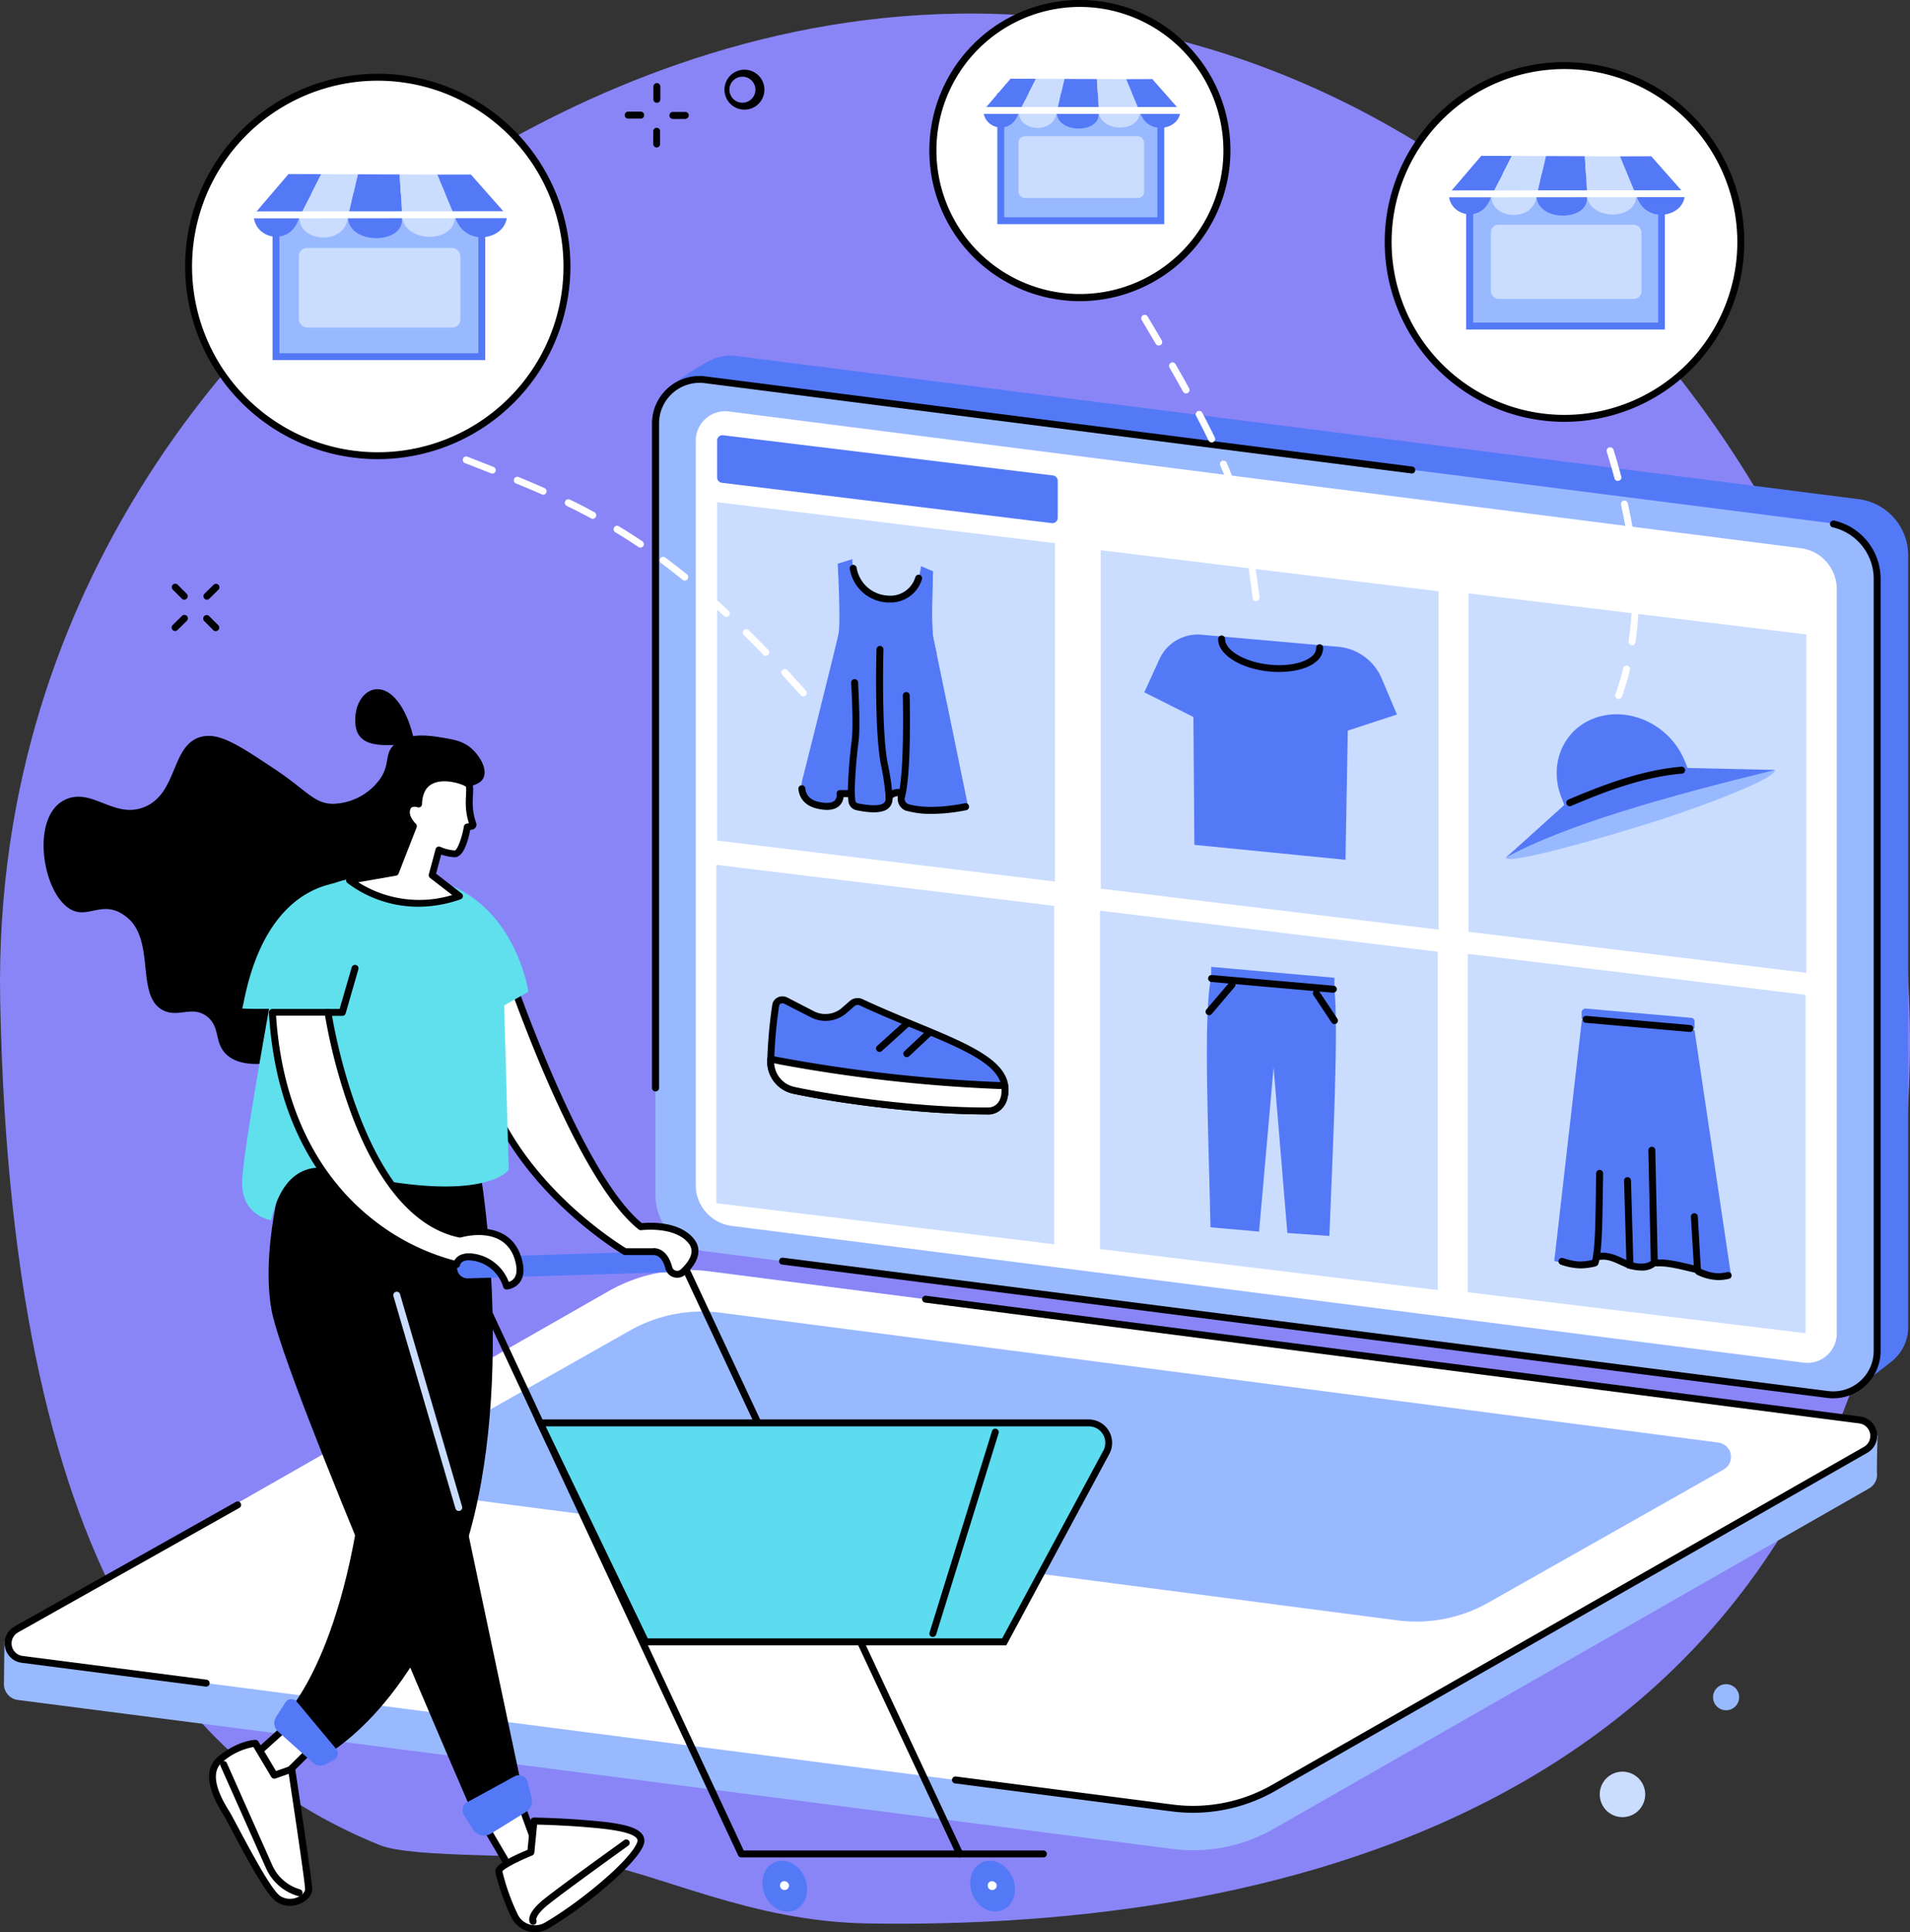 <svg xmlns="http://www.w3.org/2000/svg" viewBox="0 0 598.97 605.75"><rect x="0" y="0" width="598.97" height="605.75" fill="#333333" stroke="none"/><defs><style>.cls-1{fill:#8985f7;}.cls-2{fill:#5479f7;}.cls-3{fill:#99b9ff;}.cls-4{fill:#fff;}.cls-5{fill:#caddff;}.cls-6{fill:#5ddbef;}.cls-7{fill:#60e0ed;}</style></defs><g id="Слой_2" data-name="Слой 2"><g id="Layer_1" data-name="Layer 1"><g id="Niche_service_marketplace" data-name="Niche service marketplace"><path class="cls-1" d="M351.56,8.61C213-17.13,107.41,79.09,99.58,86.46,87.18,98.14-2.6,176.08.06,313.79,3.69,501.47,64,556,119.1,578.44c10.44,4.27,50.43,2.53,64.69,4.91,22.88,3.81,51.34,19.06,88.29,19.65,127.23,2.06,306.9-34.82,325.63-247.58C612.15,191.35,500.55,36.27,351.56,8.61Z"/><path class="cls-2" d="M583.91,433.89,230.78,384.78a17.76,17.76,0,0,1-15.51-17.61l-4.84-246.31s8-5.81,12.61-8a13.69,13.69,0,0,1,7.78-1.27l352.07,44.9a17.75,17.75,0,0,1,15.51,17.61V416a13.73,13.73,0,0,1-5,10.66C590.55,429,583.91,433.89,583.91,433.89Z"/><path class="cls-3" d="M573.13,437.16l-352.07-44.9a17.75,17.75,0,0,1-15.51-17.61V132.73A13.79,13.79,0,0,1,221.09,119l352.08,44.9a17.76,17.76,0,0,1,15.51,17.61V423.48A13.8,13.8,0,0,1,573.13,437.16Z"/><path class="cls-4" d="M565.65,427.19,229.47,384.32a12.91,12.91,0,0,1-11.28-12.81V138.15A9.22,9.22,0,0,1,228.57,129l336.18,42.87A12.92,12.92,0,0,1,576,184.69V418.05A9.21,9.21,0,0,1,565.65,427.19Z"/><path d="M205.55,342.16a1.09,1.09,0,0,1-1.09-1.09V132.73A14.9,14.9,0,0,1,221.23,118l221.65,28.27a1.08,1.08,0,0,1-.27,2.15L221,120.12a12.71,12.71,0,0,0-14.32,12.61V341.07A1.08,1.08,0,0,1,205.55,342.16Z"/><path d="M574.88,438.36a14.71,14.71,0,0,1-1.88-.12l-327.73-41.8a1.07,1.07,0,0,1-.94-1.21,1.09,1.09,0,0,1,1.21-.94l327.73,41.8a12.71,12.71,0,0,0,14.32-12.61V181.55a16.6,16.6,0,0,0-12.86-16.23,1.08,1.08,0,0,1,.49-2.11,18.75,18.75,0,0,1,14.54,18.34V423.48a14.87,14.87,0,0,1-14.88,14.88Z"/><path class="cls-3" d="M367.73,579.64,5.64,532.94a5,5,0,0,1-4.4-5.11c0-1.63.16-13.16.16-13.16L192.86,405.22c9.59-5.48,22-7.6,33-6.2l357.52,46.13a6.1,6.1,0,0,1,4.85,3.66l.58,1.35s-.31,9.61-.18,11.86a4.94,4.94,0,0,1-2.54,4.62L399.4,573.36A50.85,50.85,0,0,1,367.73,579.64Z"/><path class="cls-4" d="M367.73,566.81,6.93,520.2a5,5,0,0,1-1.86-9.36l185.66-106a50.83,50.83,0,0,1,31.66-6.28L583.2,445.14a5,5,0,0,1,1.85,9.36l-185.65,106A50.85,50.85,0,0,1,367.73,566.81Z"/><path class="cls-3" d="M438.37,508,125.51,467.24a4.54,4.54,0,0,1-1.67-8.45L197.4,417.2a45.87,45.87,0,0,1,28.6-5.67l312.86,40.71a4.54,4.54,0,0,1,1.68,8.45L467,502.28A45.91,45.91,0,0,1,438.37,508Z"/><path d="M374.11,568.3a52.44,52.44,0,0,1-6.51-.41l-68.15-8.8a1.09,1.09,0,0,1,.28-2.16l68.14,8.81a50.06,50.06,0,0,0,31-6.15l185.65-106a3.95,3.95,0,0,0-1.45-7.35L290.13,408.37a1.08,1.08,0,0,1,.28-2.15l292.92,37.84a6.12,6.12,0,0,1,2.26,11.38l-185.65,106A52.26,52.26,0,0,1,374.11,568.3Z"/><path d="M64.65,528.74h-.14L6.79,521.28A6.12,6.12,0,0,1,4.54,509.9L74,470.83a1.07,1.07,0,0,1,1.47.41,1.08,1.08,0,0,1-.41,1.48L5.61,511.79a3.95,3.95,0,0,0,1.46,7.34l57.72,7.45a1.1,1.1,0,0,1,.94,1.22A1.08,1.08,0,0,1,64.65,528.74Z"/><polygon class="cls-5" points="330.82 276.37 224.88 263.51 224.88 157.43 330.82 170.29 330.82 276.37"/><polygon class="cls-5" points="330.58 390.07 224.64 377.21 224.64 271.13 330.58 283.99 330.58 390.07"/><polygon class="cls-5" points="451.11 291.44 345.18 278.59 345.18 172.5 451.11 185.36 451.11 291.44"/><polygon class="cls-5" points="450.88 404.44 344.94 391.58 344.94 285.5 450.88 298.36 450.88 404.44"/><polygon class="cls-5" points="566.47 304.98 460.53 292.12 460.53 186.03 566.47 198.89 566.47 304.98"/><polygon class="cls-5" points="566.23 417.97 460.3 405.11 460.3 299.03 566.23 311.88 566.23 417.97"/><path class="cls-2" d="M329.83,164,226.37,151.35a1.69,1.69,0,0,1-1.49-1.68V138.12a1.68,1.68,0,0,1,1.88-1.67l103.46,12.61a1.7,1.7,0,0,1,1.49,1.68V162.3A1.68,1.68,0,0,1,329.83,164Z"/><path class="cls-2" d="M438.07,224,433.3,212.7a16.39,16.39,0,0,0-13.48-9.92L377.1,199a13.25,13.25,0,0,0-13.47,7.55l-4.77,10.49,15.39,7.73.3,40.09,47.39,4.69.73-40.51Z"/><path d="M401.14,210.66c-.9,0-1.83,0-2.77-.12-9.17-.81-16.36-5.26-16.36-10.12a1.09,1.09,0,1,1,2.17,0c0,3.23,5.78,7.2,14.38,8,5.49.49,10.57-.6,12.94-2.76a3.37,3.37,0,0,0,1.25-2.48,1.09,1.09,0,1,1,2.17,0,5.52,5.52,0,0,1-2,4.08C410.56,209.41,406.18,210.66,401.14,210.66Z"/><polygon class="cls-2" points="418.48 309.88 379.83 306.48 379.83 303.12 418.48 306.52 418.48 309.88"/><path class="cls-2" d="M379.61,384.76c-.65-30.53-2.31-67.08.22-78.32l38.65,3.4c1.27,13.49-.36,46.84-1.59,77.63l-13.18-.93-4.32-51.91-4.55,51.47Z"/><path d="M418.11,311.21H418l-38.13-3.36a1.09,1.09,0,0,1-1-1.18,1.08,1.08,0,0,1,1.18-1l38.13,3.36a1.08,1.08,0,0,1-.09,2.16Z"/><path d="M379.15,318.26a1.09,1.09,0,0,1-.83-1.79l7.28-8.55a1.09,1.09,0,0,1,1.65,1.41L380,317.87A1.08,1.08,0,0,1,379.15,318.26Z"/><path d="M418.48,321.05a1.07,1.07,0,0,1-.9-.49L411.9,312a1.08,1.08,0,1,1,1.8-1.2l5.69,8.56a1.09,1.09,0,0,1-.31,1.51A1.08,1.08,0,0,1,418.48,321.05Z"/><path class="cls-2" d="M262.7,176.73l4.57-1.43a20.44,20.44,0,0,0,.28,2.94c1.89,11,17.41,13.21,20.52,2.93a30.4,30.4,0,0,0,.77-3.69l3.76,1.61s-.71,17.48.1,21,10.89,52.69,10.89,52.69-11.29,2.71-19.13.42a3,3,0,0,1-1.83-3.37c.51-2.46-3.86-.94-3.86.26s.41,5-10,2.89a2.15,2.15,0,0,1-1.7-1.89l-.18-2.25h-3.51s.91,5.3-6.72,3.72-4.78-9.14-4.78-9.14,10.38-41.19,11.09-44.83S262.7,176.73,262.7,176.73Z"/><path class="cls-2" d="M293.79,205.15c-.56-2.67-1-4.52-1.09-5.1-.76-3.26-.18-18.85-.11-20.77a57,57,0,0,0-2.25,15C290.27,202.78,292.05,204.59,293.79,205.15Z"/><path d="M278.82,251.29a1.08,1.08,0,0,1-1.08-1l0-.44a76.32,76.32,0,0,0-1.31-9.31c-2.3-10-1.59-36-1.56-37.08a1.09,1.09,0,0,1,2.17.06c0,.27-.73,26.81,1.5,36.54a77.84,77.84,0,0,1,1.36,9.58l0,.45a1.07,1.07,0,0,1-1,1.18Z"/><path d="M266.92,249.89h0a1.08,1.08,0,0,1-1.07-1.1,159,159,0,0,1,1.23-16.51c.65-4.86-.15-18.17-.16-18.3a1.09,1.09,0,0,1,2.17-.13c0,.55.82,13.65.14,18.71A157.35,157.35,0,0,0,268,248.82,1.09,1.09,0,0,1,266.92,249.89Z"/><path d="M282.63,250.87a1.07,1.07,0,0,1-1-1.4c2.07-6.78,1.49-31.15,1.48-31.4a1.08,1.08,0,0,1,1.06-1.11,1.06,1.06,0,0,1,1.11,1.06c0,1,.59,25-1.57,32.08A1.08,1.08,0,0,1,282.63,250.87Z"/><path d="M279,188.88c-.25,0-.51,0-.77,0a12.63,12.63,0,0,1-11.72-10.43,1.09,1.09,0,1,1,2.14-.37,10.45,10.45,0,0,0,9.72,8.63,8.14,8.14,0,0,0,8.69-5.84,1.09,1.09,0,0,1,2.08.63A10.26,10.26,0,0,1,279,188.88Z"/><path d="M292,255.16a28.3,28.3,0,0,1-7.81-1l-.09,0a4,4,0,0,1-2.5-4.6v0a3.14,3.14,0,0,0-1.72.65,3.85,3.85,0,0,1-1.32,3.23c-1.7,1.41-5,1.6-9.95.57a3.2,3.2,0,0,1-2.56-2.87l-.1-1.24h-1.43a4.3,4.3,0,0,1-1.25,2.66c-1.37,1.33-3.65,1.68-6.77,1-4.57-1-5.84-3.84-6.11-6.1a1.09,1.09,0,1,1,2.16-.25c.26,2.28,1.7,3.67,4.39,4.22,2.34.48,4,.32,4.82-.47a2.49,2.49,0,0,0,.61-2,1,1,0,0,1,.24-.88,1.06,1.06,0,0,1,.83-.39h3.51a1.09,1.09,0,0,1,1.08,1l.18,2.24a1.07,1.07,0,0,0,.84.92c5.57,1.14,7.48.41,8.13-.12a1.75,1.75,0,0,0,.53-1.57v-.14c0-.83.62-1.58,1.74-2.13s2.62-.84,3.61-.08a2,2,0,0,1,.67,2.17,1.83,1.83,0,0,0,1.13,2.12c6.34,1.83,15.16.25,17.71-.28A1.09,1.09,0,1,1,303,254,57.41,57.41,0,0,1,292,255.16Z"/><path class="cls-2" d="M531.38,322.44,496,319.33v-1.88a1.25,1.25,0,0,1,1.41-1.26l33,2.9a1.09,1.09,0,0,1,1,1.05Z"/><path class="cls-2" d="M496.07,319.77l-8.65,75.51a28.22,28.22,0,0,0,12.79.75c.38-.13.63-1.63,1-1.71,3.44-.76,6.78,2,10.28,2.31,2.25.2,3,1.54,7.29-.8,3.92,1.27,11.16-.11,13.59,2.71,3,1.18,6,2.22,10.5,1.47l-11.49-77.13Z"/><path d="M530,323.52h-.1l-32.6-2.87a1.07,1.07,0,0,1-1-1.17,1.09,1.09,0,0,1,1.17-1l32.6,2.87a1.09,1.09,0,0,1-.09,2.17Z"/><path d="M495.62,397.64a20,20,0,0,1-6.11-1.16,1.08,1.08,0,1,1,.64-2.07c3.89,1.21,5.63,1.34,9.17.6.92-4.09,1-11.85,1.14-20.79,0-2.09.06-4.23.1-6.39a1.06,1.06,0,0,1,1.1-1.07,1.09,1.09,0,0,1,1.07,1.11c0,2.16-.07,4.3-.1,6.38-.13,9.44-.24,17.6-1.32,21.78a1.35,1.35,0,0,1-1,1A21.23,21.23,0,0,1,495.62,397.64Z"/><path d="M538.85,401.31a16.16,16.16,0,0,1-6.4-1.56,1.92,1.92,0,0,1-1.19-1.66l-1-16.67a1.09,1.09,0,0,1,2.17-.13l.95,16.51c2.78,1.13,4.89,1.8,8.32,1a1.08,1.08,0,1,1,.51,2.1A14,14,0,0,1,538.85,401.31Z"/><path d="M532.34,399.11a1,1,0,0,1-.24,0l-2.65-.61c-3.52-.84-6.84-1.64-9.69-1.48h-.17a2.17,2.17,0,0,1-1.92-2.06l-.75-34.44a1.09,1.09,0,0,1,2.17-.05l.75,34.38c3.11-.14,6.51.68,10.12,1.53.86.21,1.73.42,2.62.62a1.08,1.08,0,0,1-.24,2.14Z"/><path d="M514.76,398.31a14.59,14.59,0,0,1-3.89-.6l-.78-.21-.79-27.44a1.09,1.09,0,0,1,2.17-.06l.74,25.82c2.68.61,4.63.35,5.82-.79a1.09,1.09,0,0,1,1.5,1.57A6.61,6.61,0,0,1,514.76,398.31Z"/><path d="M511.15,397.75a1,1,0,0,1-.4-.08c-.8-.32-1.57-.68-2.32-1-2.54-1.19-4.74-2.21-7.29-1.57a1.08,1.08,0,0,1-.53-2.1c3.3-.84,6.07.46,8.74,1.71.72.33,1.46.68,2.21,1a1.08,1.08,0,0,1-.41,2.09Z"/><path class="cls-2" d="M243.25,315.2A143.94,143.94,0,0,0,241.69,333a9.17,9.17,0,0,0,7.24,8.81c11.74,2.52,38.36,6.5,61,6.46,1.55,0,4.3-.88,5.06-4.65C317.59,331,295,325.8,270.13,314.25a2.61,2.61,0,0,0-2.82.32l-2.68,2.34a9,9,0,0,1-10.08,1l-8.14-4.16A2.11,2.11,0,0,0,243.25,315.2Z"/><path d="M309.61,349.37c-22.57,0-48.75-3.87-60.9-6.49A10.28,10.28,0,0,1,240.6,333a148.34,148.34,0,0,1,1.57-17.94,3.11,3.11,0,0,1,1.65-2.34,3.41,3.41,0,0,1,3.08,0L255,316.9a7.93,7.93,0,0,0,8.88-.81l2.67-2.33a3.7,3.7,0,0,1,4-.49c5.8,2.69,11.36,5,16.75,7.22,17.94,7.41,30.9,12.77,28.75,23.35-.82,4.07-3.81,5.52-6.12,5.53Zm-65.29-34A144.88,144.88,0,0,0,242.77,333a8.07,8.07,0,0,0,6.39,7.74c12.13,2.61,38.31,6.49,60.8,6.44.54,0,3.27-.19,4-3.79,1.78-8.83-10.48-13.9-27.46-20.91-5.41-2.24-11-4.55-16.83-7.26a1.54,1.54,0,0,0-1.65.15l-2.68,2.33a10.06,10.06,0,0,1-11.28,1.11l-8.14-4.15a1.19,1.19,0,0,0-1.1,0A.93.93,0,0,0,244.32,315.36Z"/><path class="cls-4" d="M241.71,332s0,.66,0,1a9.17,9.17,0,0,0,7.24,8.81c11.74,2.52,38.36,6.5,61,6.46,1.55,0,4.3-.88,5.06-4.65a17.08,17.08,0,0,0,.09-3.3l-1.61-.06a483.54,483.54,0,0,1-68.7-7.68Z"/><path d="M309.61,349.37c-22.57,0-48.75-3.87-60.9-6.49A10.28,10.28,0,0,1,240.6,333c0-.32,0-1,0-1a1.08,1.08,0,0,1,1.28-1l3.1.57a484.22,484.22,0,0,0,68.54,7.67l1.61.06a1.08,1.08,0,0,1,1,1,16.46,16.46,0,0,1-.11,3.58c-.82,4.07-3.81,5.52-6.12,5.53Zm-66.83-16.05a8.07,8.07,0,0,0,6.38,7.44c12.13,2.61,38.31,6.49,60.8,6.44.54,0,3.27-.19,4-3.79a11.61,11.61,0,0,0,.11-2l-.61,0a482.9,482.9,0,0,1-68.86-7.7Z"/><path d="M275.82,329.77a1.08,1.08,0,0,1-.73-1.89L283.8,320a1.09,1.09,0,0,1,1.46,1.61l-8.71,7.87A1.08,1.08,0,0,1,275.82,329.77Z"/><path d="M284.37,331.42a1.13,1.13,0,0,1-.79-.34,1.09,1.09,0,0,1,.05-1.54l7-6.55a1.09,1.09,0,0,1,1.49,1.58l-7,6.55A1.08,1.08,0,0,1,284.37,331.42Z"/><path class="cls-3" d="M556.48,241.48c1.19,1.84-18.15,10.09-41.5,17.29s-43,12.12-42.71,10.06c.14-1.07,17.46-9.86,40.81-17S555.83,240.46,556.48,241.48Z"/><path class="cls-2" d="M529.45,241.37l-38.53,11.87L489.65,250c-4.21-10.68.86-21.95,11.33-25.18,10.81-3.33,23.11,2.92,27.46,14Z"/><path class="cls-2" d="M490.85,252.11l-18.58,16.72c18.41-10.11,49.77-19,84.36-27.45L529,240.75Z"/><path d="M492.28,252.75a1.07,1.07,0,0,1-1-.65,1.09,1.09,0,0,1,.57-1.43c10.58-4.52,23.06-9.28,35.38-10.31a1.09,1.09,0,1,1,.18,2.17c-12,1-24.29,5.68-34.71,10.14A1,1,0,0,1,492.28,252.75Z"/><path class="cls-3" d="M541.81,536.13a4.09,4.09,0,1,1,3.55-4.56A4.09,4.09,0,0,1,541.81,536.13Z"/><circle class="cls-5" cx="508.81" cy="562.53" r="7.13" transform="translate(-147.88 182.94) rotate(-17.84)"/><path d="M233.07,34.36a6.26,6.26,0,1,1,.77,0A6.78,6.78,0,0,1,233.07,34.36Zm.64-1.12Zm-.64-9.19-.5,0a4.08,4.08,0,1,0,.5,0Z"/><path d="M215,37.29h0l-4,0a1.07,1.07,0,0,1-1.07-1.09A1.08,1.08,0,0,1,211,35.09h0l4,0a1.09,1.09,0,0,1,0,2.17Z"/><path d="M201,37.19h0l-4,0A1.09,1.09,0,1,1,197,35h0l4,0A1.07,1.07,0,0,1,202,36.11,1.08,1.08,0,0,1,201,37.19Z"/><path d="M206,32.22h0a1.08,1.08,0,0,1-1.09-1.08v-4A1.09,1.09,0,0,1,206,26.05h0a1.08,1.08,0,0,1,1.08,1.09v4A1.08,1.08,0,0,1,206,32.22Z"/><path d="M205.94,46.23h0a1.09,1.09,0,0,1-1.08-1.09v-4a1.08,1.08,0,0,1,1.08-1.08h0A1.08,1.08,0,0,1,207,41.14v4A1.09,1.09,0,0,1,205.94,46.23Z"/><path d="M64.88,188a1.09,1.09,0,0,1-.76-1.86l2.85-2.8a1.08,1.08,0,0,1,1.52,1.54l-2.85,2.81A1.07,1.07,0,0,1,64.88,188Z"/><path d="M54.9,197.82a1.09,1.09,0,0,1-.76-1.86l2.85-2.8a1.09,1.09,0,1,1,1.53,1.54l-2.85,2.81A1.08,1.08,0,0,1,54.9,197.82Z"/><path d="M57.79,188a1.09,1.09,0,0,1-.77-.32l-2.83-2.83a1.09,1.09,0,0,1,0-1.54,1.08,1.08,0,0,1,1.53,0l2.82,2.83a1.07,1.07,0,0,1,0,1.53A1,1,0,0,1,57.79,188Z"/><path d="M67.67,197.88a1.11,1.11,0,0,1-.77-.32l-2.82-2.83a1.09,1.09,0,1,1,1.54-1.54L68.44,196a1.09,1.09,0,0,1-.77,1.85Z"/><path class="cls-4" d="M251.92,218.33a1.07,1.07,0,0,1-.81-.36c-2-2.19-3.92-4.35-5.82-6.41a1.08,1.08,0,1,1,1.59-1.47c1.91,2.06,3.88,4.23,5.85,6.43a1.09,1.09,0,0,1-.09,1.54A1.08,1.08,0,0,1,251.92,218.33ZM240.13,205.6a1.08,1.08,0,0,1-.78-.33c-2-2.13-4.09-4.2-6.07-6.16a1.08,1.08,0,0,1,1.52-1.54c2,2,4.06,4.06,6.11,6.19a1.09,1.09,0,0,1,0,1.54A1.13,1.13,0,0,1,240.13,205.6Zm-12.34-12.19a1.12,1.12,0,0,1-.74-.29c-2.15-2-4.3-4-6.4-5.8a1.09,1.09,0,0,1,1.43-1.64c2.12,1.86,4.29,3.83,6.45,5.85a1.09,1.09,0,0,1-.74,1.88ZM214.73,182a1.09,1.09,0,0,1-.68-.24c-2.27-1.84-4.56-3.62-6.81-5.3a1.09,1.09,0,0,1,1.3-1.74c2.27,1.69,4.59,3.49,6.88,5.35a1.09,1.09,0,0,1,.16,1.53A1.11,1.11,0,0,1,214.73,182Zm-13.92-10.33a1.07,1.07,0,0,1-.61-.19c-2.38-1.6-4.82-3.16-7.26-4.64a1.08,1.08,0,1,1,1.12-1.85c2.47,1.49,4.94,3.07,7.36,4.69a1.09,1.09,0,0,1-.61,2Zm-14.84-9a1.08,1.08,0,0,1-.52-.13c-2.49-1.34-5-2.63-7.68-3.92a1.09,1.09,0,0,1,.95-2c2.7,1.31,5.24,2.61,7.76,4a1.09,1.09,0,0,1-.51,2Zm-15.6-7.58a1.11,1.11,0,0,1-.43-.09c-2.47-1.09-5.08-2.2-8-3.39a1.09,1.09,0,1,1,.82-2c2.91,1.2,5.53,2.31,8,3.41a1.09,1.09,0,0,1-.44,2.08Zm-16-6.64a1.12,1.12,0,0,1-.4-.07q-3.94-1.56-8.07-3.16a1.08,1.08,0,1,1,.79-2l8.08,3.16a1.08,1.08,0,0,1-.4,2.09Z"/><path class="cls-4" d="M393.9,188.49a1.09,1.09,0,0,1-1.08-1c-.45-3.5-.81-6.14-1.17-8.56a1.1,1.1,0,0,1,.92-1.24,1.09,1.09,0,0,1,1.23.92c.36,2.43.73,5.09,1.18,8.61a1.09,1.09,0,0,1-.94,1.21Zm-2.61-17.13a1.09,1.09,0,0,1-1.07-.88c-.57-3-1.2-5.71-1.91-8.37a1.09,1.09,0,0,1,2.1-.56c.72,2.71,1.36,5.5,1.94,8.52a1.09,1.09,0,0,1-.86,1.27Zm-4.49-16.72a1.1,1.1,0,0,1-1-.72c-.92-2.61-1.94-5.22-3.13-8a1.08,1.08,0,1,1,2-.86c1.21,2.83,2.25,5.49,3.19,8.14a1.09,1.09,0,0,1-.66,1.38A1.18,1.18,0,0,1,386.8,154.64ZM380,138.7a1.11,1.11,0,0,1-1-.61c-1.17-2.41-2.48-5-3.9-7.7a1.08,1.08,0,1,1,1.92-1c1.43,2.72,2.76,5.33,3.94,7.76a1.09,1.09,0,0,1-.51,1.45A1.12,1.12,0,0,1,380,138.7Zm-8-15.36a1.08,1.08,0,0,1-1-.56c-1.3-2.35-2.73-4.88-4.25-7.54a1.08,1.08,0,1,1,1.88-1.08c1.53,2.67,3,5.21,4.27,7.57a1.08,1.08,0,0,1-.42,1.47A1,1,0,0,1,372,123.34Zm-8.61-15a1.08,1.08,0,0,1-.94-.54q-2.1-3.57-4.41-7.46a1.08,1.08,0,1,1,1.86-1.11q2.33,3.9,4.42,7.47a1.09,1.09,0,0,1-.38,1.49A1.14,1.14,0,0,1,363.36,108.29Z"/><path class="cls-4" d="M507.6,219.1a1.13,1.13,0,0,1-.36-.06,1.09,1.09,0,0,1-.66-1.39c1-2.69,1.79-5.46,2.48-8.21a1.09,1.09,0,0,1,2.11.53c-.71,2.82-1.56,5.65-2.55,8.41A1.08,1.08,0,0,1,507.6,219.1Zm4.22-16.82h-.17a1.08,1.08,0,0,1-.91-1.23c.42-2.79.71-5.66.88-8.54a1.08,1.08,0,0,1,1.14-1,1.1,1.1,0,0,1,1,1.15c-.17,2.94-.47,5.88-.9,8.73A1.08,1.08,0,0,1,511.82,202.28Zm1-17.31a1.08,1.08,0,0,1-1.08-1.05c-.08-2.79-.26-5.67-.56-8.58a1.09,1.09,0,1,1,2.16-.22c.3,3,.49,5.9.57,8.74a1.08,1.08,0,0,1-1.06,1.11Zm-1.73-17.26a1.08,1.08,0,0,1-1.07-.9c-.45-2.74-1-5.58-1.65-8.46a1.09,1.09,0,1,1,2.12-.48c.65,2.92,1.21,5.81,1.68,8.58a1.1,1.1,0,0,1-.9,1.25Zm-3.74-16.94a1.09,1.09,0,0,1-1.05-.8c-.72-2.68-1.53-5.47-2.41-8.3A1.08,1.08,0,1,1,506,141c.89,2.85,1.7,5.67,2.43,8.37a1.08,1.08,0,0,1-.76,1.33A1,1,0,0,1,507.35,150.77Z"/><circle class="cls-4" cx="118.47" cy="83.53" r="59.32"/><path d="M118.47,143.94a60.41,60.41,0,1,1,60.41-60.41A60.48,60.48,0,0,1,118.47,143.94Zm0-118.64a58.24,58.24,0,1,0,58.24,58.23A58.3,58.3,0,0,0,118.47,25.3Z"/><rect class="cls-3" x="86.55" y="61.75" width="64.53" height="50.07"/><path class="cls-2" d="M152.17,112.9H85.47V60.67h66.7Zm-64.53-2.17H150V62.84H87.64Z"/><rect class="cls-5" x="93.71" y="77.74" width="50.67" height="24.94" rx="2.55"/><polygon class="cls-2" points="90.48 54.56 79.53 67.36 94.26 67.35 100.76 54.59 90.48 54.56"/><polygon class="cls-5" points="100.76 54.59 94.26 67.35 109.28 67.34 112.25 54.64 100.76 54.59"/><polygon class="cls-2" points="112.25 54.64 109.28 67.34 126.12 67.33 125.33 54.69 112.25 54.64"/><polygon class="cls-5" points="137.22 54.73 125.33 54.69 126.12 67.33 142.46 67.31 137.22 54.73"/><path class="cls-5" d="M94,67.35c0,.13,0,.27,0,.4v0a.64.64,0,0,0,0,.07,3.09,3.09,0,0,1-.09.53c0,7.54,14,8.76,15.22-.09,0-.29,0-.6,0-.9Z"/><path class="cls-2" d="M109,67.34l0,.9c.13-.09.06-.19.08-.29.21,9.25,18.63,8.68,16.87-.14,0,.18.07.36.11.54a6.6,6.6,0,0,0-.14-1Z"/><path class="cls-5" d="M126,67.33a6.62,6.62,0,0,1,.12,1c1.31,7.84,16.58,8.1,16.61-.65.06.19-1-.08-1.12-.39Z"/><path class="cls-2" d="M79.53,67.36c.13,7.9,12,10.18,14.4.39,0-.13,0-.27,0-.4Z"/><polygon class="cls-2" points="147.67 54.71 158.98 67.51 142.46 67.5 137.16 54.74 147.67 54.71"/><path class="cls-2" d="M159,67.51c-.16,7.9-13.52,10.18-16.29.39,0-.13,0-.27-.06-.4Z"/><path class="cls-4" d="M79.53,68.45a1.09,1.09,0,1,1,0-2.17l79.84-.06h0a1.09,1.09,0,0,1,0,2.17l-79.83.06Z"/><circle class="cls-4" cx="338.66" cy="47.2" r="46.12" transform="translate(65.81 253.29) rotate(-45)"/><path d="M338.66,94.41a47.21,47.21,0,1,1,47.2-47.21A47.27,47.27,0,0,1,338.66,94.41Zm0-92.24a45,45,0,1,0,45,45A45.08,45.08,0,0,0,338.66,2.17Z"/><rect class="cls-3" x="313.84" y="30.27" width="50.17" height="38.92"/><path class="cls-2" d="M365.1,70.28H312.76V29.18H365.1Zm-50.17-2.17h48V31.35h-48Z"/><rect class="cls-5" x="319.41" y="42.7" width="39.39" height="19.39" rx="1.98"/><polygon class="cls-2" points="316.9 24.68 308.38 34.63 319.84 34.62 324.89 24.7 316.9 24.68"/><polygon class="cls-5" points="324.89 24.7 319.84 34.62 331.51 34.61 333.82 24.74 324.89 24.7"/><polygon class="cls-2" points="333.82 24.74 331.51 34.61 344.6 34.6 343.99 24.78 333.82 24.74"/><polygon class="cls-5" points="353.23 24.81 343.99 24.78 344.6 34.6 357.31 34.59 353.23 24.81"/><path class="cls-5" d="M319.62,34.62c0,.11,0,.21,0,.31h0a.09.09,0,0,1,0,0,1.85,1.85,0,0,1-.07.41c0,5.87,10.85,6.81,11.83-.06,0-.23,0-.47,0-.71Z"/><path class="cls-2" d="M331.26,34.61l0,.71c.11-.08,0-.15.07-.23.16,7.19,14.48,6.75,13.11-.11,0,.14.06.28.09.42a5.31,5.31,0,0,0-.11-.8Z"/><path class="cls-5" d="M344.47,34.6a4.26,4.26,0,0,1,.09.8c1,6.1,12.9,6.3,12.92-.51,0,.15-.8-.06-.87-.3Z"/><path class="cls-2" d="M308.38,34.63c.11,6.14,9.3,7.92,11.2.3,0-.1,0-.2,0-.31Z"/><polygon class="cls-2" points="361.36 24.79 370.15 34.75 357.31 34.74 353.18 24.82 361.36 24.79"/><path class="cls-2" d="M370.15,34.75c-.12,6.14-10.51,7.91-12.66.3,0-.11,0-.21-.05-.31Z"/><path class="cls-4" d="M308.38,35.72a1.09,1.09,0,0,1,0-2.17l62.06,0h0a1.09,1.09,0,1,1,0,2.17l-62.06,0Z"/><circle class="cls-4" cx="490.61" cy="75.86" r="55.3"/><path d="M490.61,132.24A56.38,56.38,0,1,1,547,75.86,56.45,56.45,0,0,1,490.61,132.24Zm0-110.59a54.21,54.21,0,1,0,54.21,54.21A54.27,54.27,0,0,0,490.61,21.65Z"/><rect class="cls-3" x="460.86" y="55.55" width="60.15" height="46.67"/><path class="cls-2" d="M522.1,103.31H459.78V54.47H522.1ZM462,101.14h58V56.64H462Z"/><rect class="cls-5" x="467.54" y="70.46" width="47.23" height="23.25" rx="2.37"/><polygon class="cls-2" points="464.53 48.85 454.31 60.78 468.05 60.77 474.11 48.88 464.53 48.85"/><polygon class="cls-5" points="474.11 48.88 468.05 60.77 482.05 60.76 484.81 48.92 474.11 48.88"/><polygon class="cls-2" points="484.81 48.92 482.05 60.76 497.74 60.75 497.01 48.97 484.81 48.92"/><polygon class="cls-5" points="508.09 49.01 497.01 48.97 497.74 60.75 512.98 60.74 508.09 49.01"/><path class="cls-5" d="M467.78,60.77c0,.13,0,.25,0,.37h0a.13.13,0,0,1,0,.06,3.85,3.85,0,0,1-.08.49c0,7,13,8.17,14.18-.08,0-.27,0-.56-.05-.84Z"/><path class="cls-2" d="M481.74,60.76c0,.28,0,.57,0,.84.13-.09.07-.17.08-.27.2,8.63,17.36,8.09,15.73-.13a4,4,0,0,0,.1.5,5.87,5.87,0,0,0-.13-1Z"/><path class="cls-5" d="M497.58,60.75a5.87,5.87,0,0,1,.12,1c1.22,7.31,15.45,7.56,15.48-.61.06.19-1-.07-1-.35Z"/><path class="cls-2" d="M454.31,60.78c.13,7.37,11.15,9.49,13.43.36,0-.12,0-.24,0-.37Z"/><polygon class="cls-2" points="517.83 48.99 528.37 60.92 512.98 60.91 508.03 49.02 517.83 48.99"/><path class="cls-2" d="M528.37,60.92c-.14,7.36-12.6,9.49-15.18.36,0-.12,0-.25-.05-.37Z"/><path class="cls-4" d="M454.31,61.87a1.09,1.09,0,0,1,0-2.17l74.42-.06h0a1.09,1.09,0,0,1,0,2.17l-74.42.06Z"/><polygon class="cls-4" points="93.79 537.75 76.63 553.2 84.94 560.83 100.01 545.94 93.79 537.75"/><path d="M84.94,561.91a1.1,1.1,0,0,1-.74-.28L75.9,554a1.09,1.09,0,0,1,0-1.61l17.16-15.45a1.08,1.08,0,0,1,.83-.27,1.1,1.1,0,0,1,.76.42l6.21,8.2a1.07,1.07,0,0,1-.1,1.42L85.7,561.6A1.07,1.07,0,0,1,84.94,561.91Zm-6.69-8.7,6.66,6.12,13.66-13.49-4.93-6.5Z"/><path class="cls-4" d="M80,546.53l6,10,5.4-1.89s5.28,34.94,5.34,37.63-5.41,5.78-9.48,3S72.66,571.05,71,568.45s-7.77-12.23-1.82-17S80,546.53,80,546.53Z"/><path d="M90.82,597.46a7.34,7.34,0,0,1-4.15-1.27c-3-2.05-8.6-12.23-14-22.47-1.21-2.28-2.17-4.08-2.55-4.68-5.51-8.66-6-14.87-1.58-18.45,6.17-5,11.29-5.14,11.5-5.15a1.08,1.08,0,0,1,1,.53l5.52,9.25,4.57-1.6a1.1,1.1,0,0,1,.92.09,1.12,1.12,0,0,1,.51.77c.22,1.43,5.29,35,5.35,37.77,0,1.54-1.12,3.15-3,4.18A8.43,8.43,0,0,1,90.82,597.46ZM79.47,547.68a20.66,20.66,0,0,0-9.61,4.61c-3.45,2.77-2.75,8,2.06,15.58.43.67,1.35,2.42,2.64,4.84C78,579.12,85,592.47,87.88,594.39a5.69,5.69,0,0,0,5.9.14c1.13-.62,1.91-1.53,1.89-2.23,0-2.07-3.55-25.7-5.13-36.2l-4.16,1.46a1.09,1.09,0,0,1-1.29-.47Z"/><path d="M93.79,594.41a1,1,0,0,1-.3,0,15.74,15.74,0,0,1-10.09-8.78l-14.25-32a1.09,1.09,0,1,1,2-.89l14.24,32a13.58,13.58,0,0,0,8.71,7.57,1.09,1.09,0,0,1-.3,2.13Z"/><path d="M149.55,361.71c.75,1.43,12.87,71-3.58,123.33s-45.42,66.14-45.42,66.14L88.28,538.86s19.84-17.35,26.21-79.91c7.24-71.06-7.84-96.54-7.84-96.54Z"/><path class="cls-2" d="M89.5,533.7l-2.92,4.55a3.58,3.58,0,0,0,.63,4.59l10.91,9.77a3.57,3.57,0,0,0,4.11.46l2.56-1.42a2.22,2.22,0,0,0,.63-3.36L93.07,533.48A2.22,2.22,0,0,0,89.5,533.7Z"/><polygon class="cls-4" points="147.76 564.96 161.75 588.78 170.06 583.85 160.73 558.29 147.76 564.96"/><path d="M161.74,589.87a1.26,1.26,0,0,1-.27,0,1,1,0,0,1-.66-.5l-14-23.82a1.1,1.1,0,0,1-.11-.85,1,1,0,0,1,.55-.66l13-6.67a1.07,1.07,0,0,1,.89-.05,1.1,1.1,0,0,1,.63.64l9.33,25.56a1.08,1.08,0,0,1-.47,1.3l-8.31,4.93A1.1,1.1,0,0,1,161.74,589.87ZM149.28,565.4l12.85,21.89,6.6-3.91-8.6-23.56Z"/><path class="cls-4" d="M171.38,603.7a7.13,7.13,0,0,1-9.86-2.79c-2.54-4.7-5.08-13.34-5.08-14.36,0-1.78,10-5.87,10-5.87l1-9.77s7.78.08,17.16.88c8.14.69,18,1.75,16.22,6.27C198.41,584.15,182.23,597.4,171.38,603.7Z"/><path d="M167.81,605.75a8.24,8.24,0,0,1-7.25-4.32c-2.56-4.74-5.21-13.53-5.21-14.88,0-.61,0-2.44,10.08-6.62l.89-9.13a1.1,1.1,0,0,1,1.09-1c.08,0,7.93.1,17.24.89,7.83.66,15,1.52,16.92,4.6a3.4,3.4,0,0,1,.23,3.14c-2.59,6.64-19.64,20.25-29.87,26.18A8.21,8.21,0,0,1,167.81,605.75Zm-10.27-19.09a67.33,67.33,0,0,0,4.93,13.74,6.06,6.06,0,0,0,8.37,2.36c10.91-6.33,26.72-19.42,28.93-25.09a1.2,1.2,0,0,0,0-1.21c-1.5-2.42-10.79-3.21-15.26-3.59-7.31-.62-13.7-.81-16.08-.86l-.86,8.78a1.09,1.09,0,0,1-.67.9C162.82,583.34,158.21,585.69,157.54,586.66Zm0,.07Z"/><path d="M167.19,603.45a1.09,1.09,0,0,1-.91-.49c-.41-.63-1.32-3,4.18-7.47,5.12-4.16,24.47-18,25.29-18.63a1.08,1.08,0,1,1,1.26,1.76c-.2.15-20.11,14.43-25.19,18.55-3.76,3.06-3.68,4.55-3.66,4.71a1.1,1.1,0,0,1-.38,1.4A1.06,1.06,0,0,1,167.19,603.45Zm.91-1.67Zm0,0Zm0,0h0Z"/><path d="M91.08,359.53s-9.72,28.86-6,50.8,65.2,162.89,65.2,162.89l14.28-8.58-40.17-190.2-9.88-16.76Z"/><path class="cls-2" d="M145.49,569.07l2.89,4.5a4.08,4.08,0,0,0,5.58,1.26l10.93-6.76a4.09,4.09,0,0,0,1.82-4.46l-1.22-4.91a2.85,2.85,0,0,0-4.14-1.81L146.51,565A2.84,2.84,0,0,0,145.49,569.07Z"/><path class="cls-5" d="M143.83,473.69a1.09,1.09,0,0,1-1-.78l-19.45-66.57a1.08,1.08,0,1,1,2.08-.6l19.45,66.56a1.07,1.07,0,0,1-.74,1.34A1,1,0,0,1,143.83,473.69Z"/><path d="M130,232.87s-1.63-10.19-7.08-14.91-11.47-.07-11.53,7.63S116.78,234.73,130,232.87Z"/><path d="M97.22,330.06c-4.08,1.41-20.13,7-26.55.17-3.53-3.74-1.57-8.45-5.85-11.64-4.58-3.41-8.8.51-13.57-1.82-8.88-4.33-2.34-21.87-11.47-29.22-8.18-6.6-12.86,2.32-19.5-3.87-7.53-7-10.07-28.23.2-33,8.4-3.88,15.34,6.21,24.82,2.31,10.52-4.32,8.26-19.35,17.64-21.95,5.66-1.57,11.71,2.44,23.1,10C96.49,248,98.4,251.93,104.46,252a18.76,18.76,0,0,0,14.86-8c3.14-4.74,1.09-7.59,4.38-10.65,4.21-3.91,11.33-2.74,15.56-2,3.17.52,6.19,1.05,8.85,3.54,2.06,1.92,4.72,5.78,3.59,8.73s-5.6,2.8-9.53,4.67c-5.42,2.6-8.41,8.63-11.92,24.4-5.92,26.61-1.71,28.86-7,38.06C115.9,323.59,102.33,328.29,97.22,330.06Z"/><ellipse class="cls-2" cx="311.25" cy="591.33" rx="6.83" ry="8.14" transform="translate(-199.13 159.98) rotate(-22.04)"/><path class="cls-4" d="M312.53,590.81a1.41,1.41,0,1,1-1.9-1A1.55,1.55,0,0,1,312.53,590.81Z"/><path class="cls-2" d="M252.43,588.77c1.69,4.17.22,8.7-3.27,10.11s-7.7-.81-9.39-5-.22-8.7,3.27-10.12S250.74,584.6,252.43,588.77Z"/><path class="cls-4" d="M247.39,590.81a1.41,1.41,0,1,1-1.91-1A1.55,1.55,0,0,1,247.39,590.81Z"/><path d="M327.06,582.29H232.48a1.08,1.08,0,0,1-1-.62L145.71,397.92a1.08,1.08,0,1,1,2-.92l85.51,183.12h93.88a1.09,1.09,0,1,1,0,2.17Z"/><path d="M301,582.29a1.08,1.08,0,0,1-1-.62L213.22,396.49a1.09,1.09,0,0,1,2-.92l86.74,185.18a1.08,1.08,0,0,1-.52,1.44A1.06,1.06,0,0,1,301,582.29Z"/><path class="cls-2" d="M146.69,400.77a3.31,3.31,0,0,1-.1-6.62l67.13-2.06a3.31,3.31,0,0,1,.2,6.62l-67.13,2.06Z"/><path class="cls-6" d="M169.39,446.08h172a6.24,6.24,0,0,1,5.5,9.2l-32,59.43H202.46Z"/><path d="M315.57,515.8H201.77L167.66,445H341.43a7.33,7.33,0,0,1,6.45,10.8Zm-112.43-2.17H314.28L346,454.77a5.16,5.16,0,0,0-4.54-7.61H171.12Z"/><path d="M292.54,513.16a1.25,1.25,0,0,1-.32,0,1.08,1.08,0,0,1-.71-1.36l19.58-63.15a1.08,1.08,0,0,1,2.07.64L293.58,512.4A1.1,1.1,0,0,1,292.54,513.16Z"/><path class="cls-4" d="M156.6,296.37S179.82,367.9,201,384.59c0,0,11-1.47,15.78,4.46,2.79,3.45.16,7.18-2.53,9.7a2.73,2.73,0,0,1-4.49-1.28c-.65-2.51-2.06-5.19-5.07-5.1H196s-40.51-23.44-46.47-63.08C149.38,328.19,156.6,296.37,156.6,296.37Z"/><path d="M212.38,400.57a4.07,4.07,0,0,1-1.08-.15,3.78,3.78,0,0,1-2.61-2.67c-.76-2.91-2.09-4.36-4-4.3H196a1.11,1.11,0,0,1-.54-.14c-.41-.24-41-24.17-47-63.86-.16-1.07,3.76-18.71,7.08-33.32a1.09,1.09,0,0,1,2.09-.09c.23.7,23.1,70.61,43.66,87.42,2.25-.22,11.7-.77,16.3,4.91,2.59,3.19,1.66,7.16-2.63,11.17A3.79,3.79,0,0,1,212.38,400.57Zm-7.53-9.29c2.83,0,4.94,2.09,5.94,5.92a1.56,1.56,0,0,0,1.12,1.13,1.63,1.63,0,0,0,1.58-.37c3.43-3.21,4.24-6,2.42-8.22-4.37-5.4-14.69-4.09-14.79-4.08a1.11,1.11,0,0,1-.82-.22c-18.63-14.71-38.38-70-43.5-85-2.69,12-6.06,27.24-6.17,28.81,5.62,37,42.32,60,45.69,62.07h8.53Zm-54.23-62.15v0Z"/><path class="cls-7" d="M87.79,297.3a26.8,26.8,0,0,1,18.72-21,56.89,56.89,0,0,1,28-.85c27,5.73,31.18,35.48,31.18,35.48l-7.58,4.27,1.43,51.5s-7.76,11.83-55.41,0c0,0-14.35-5.49-19.09,15.83,0,0-9.23-1.22-9.12-11.91C76,362.72,83.78,319.28,87.79,297.3Z"/><path d="M107.32,318.47h-4.47a1.09,1.09,0,1,1,0-2.17h3.66l3.8-13.1a1.09,1.09,0,0,1,2.09.6l-4,13.89A1.08,1.08,0,0,1,107.32,318.47Z"/><path class="cls-4" d="M85.42,317.38h17.43s9.28,63.06,41.38,69.57c0,0,14.61-4.4,18.25,7.65,2.47,8.22-3.64,8.58-3.64,8.58a12.81,12.81,0,0,0-10.72-9.07s-4.18-.81-4.94,2.32C143.18,396.43,89.47,386.43,85.42,317.38Z"/><path d="M158.84,404.26a1.09,1.09,0,0,1-1.05-.81,11.66,11.66,0,0,0-9.8-8.27h-.08c-.12,0-3.17-.56-3.67,1.52a1.1,1.1,0,0,1-1.26.81c-.56-.11-13.85-2.68-27.84-13.85-12.88-10.29-28.69-30.13-30.81-66.2a1.09,1.09,0,0,1,1.09-1.15h17.43a1.08,1.08,0,0,1,1.07.93c.09.62,9.49,62,40.28,68.6,2.12-.55,15.7-3.52,19.31,8.46,1,3.24.84,5.8-.43,7.62a5.85,5.85,0,0,1-4.17,2.35ZM148.29,393a13.86,13.86,0,0,1,11.26,8.89,3.41,3.41,0,0,0,1.77-1.28c.84-1.22.88-3.2.12-5.73-3.28-10.86-16.35-7.09-16.9-6.93a1.06,1.06,0,0,1-.53,0c-13.5-2.74-25.1-15.84-33.52-37.9a176,176,0,0,1-8.56-31.64H86.57C88.9,353,104.05,372,116.41,381.88a70.49,70.49,0,0,0,26.09,13.29C143.71,392.88,146.69,392.74,148.29,393Z"/><path class="cls-7" d="M94.46,316.09s-19.23.41-18.53,0,3.76-34,28.9-39.21Z"/><path class="cls-4" d="M129.66,258.93,124,273.46,109.62,276s13.91,12.07,34.5,5l-8.58-6.63,2.12-7.9a14.21,14.21,0,0,0,5,1.22c2.5.07,3.93-8.42,3.93-8.42L148,259a.44.44,0,0,0,.34-.23.46.46,0,0,0,0-.41,19.32,19.32,0,0,1-1.09-4.8c-.35-3.91.73-7.09-.58-8-2.29-1.5-15-5.28-15.36,6.39,0,0-3-1.18-3.71,1.56S129.66,258.93,129.66,258.93Z"/><path d="M131.35,284.26a36.88,36.88,0,0,1-22.44-7.47,1.11,1.11,0,0,1-.33-1.11,1.08,1.08,0,0,1,.86-.78l13.77-2.4,5.19-13.32c-.89-1-2.56-3.36-1.85-5.89a3.35,3.35,0,0,1,1.74-2.25,3.81,3.81,0,0,1,2-.34c.47-4.07,2.53-6,4.25-6.89,4.42-2.3,10.87-.28,12.69.91,1.32.86,1.22,2.57,1.09,4.73a26.88,26.88,0,0,0,0,4,18.34,18.34,0,0,0,1,4.53,1.55,1.55,0,0,1-.12,1.33,1.58,1.58,0,0,1-1.11.76l-.63.1c-.59,3.08-2,8.56-4.84,8.56h-.06a14.14,14.14,0,0,1-4.2-.84l-1.61,6,8,6.19a1.08,1.08,0,0,1,.41,1,1.1,1.1,0,0,1-.72.85A40.29,40.29,0,0,1,131.35,284.26Zm-19-7.67a35.76,35.76,0,0,0,29.46,4l-6.94-5.36a1.09,1.09,0,0,1-.39-1.14l2.12-7.9a1.09,1.09,0,0,1,1.51-.7,13.38,13.38,0,0,0,4.53,1.12c.58,0,2.1-3.21,2.83-7.53a1.11,1.11,0,0,1,.9-.89l.69-.1a20.35,20.35,0,0,1-.91-4.4,27.12,27.12,0,0,1,0-4.35c0-.91.15-2.61-.11-2.78-1.29-.84-6.9-2.68-10.5-.8-2,1-3.09,3.17-3.19,6.31a1.08,1.08,0,0,1-1.48,1,2.38,2.38,0,0,0-1.65,0c-.11,0-.43.21-.61.88-.57,2,1.74,4.25,1.76,4.27a1.08,1.08,0,0,1,.27,1.19L125,273.85a1.08,1.08,0,0,1-.82.68Z"/></g></g></g></svg>